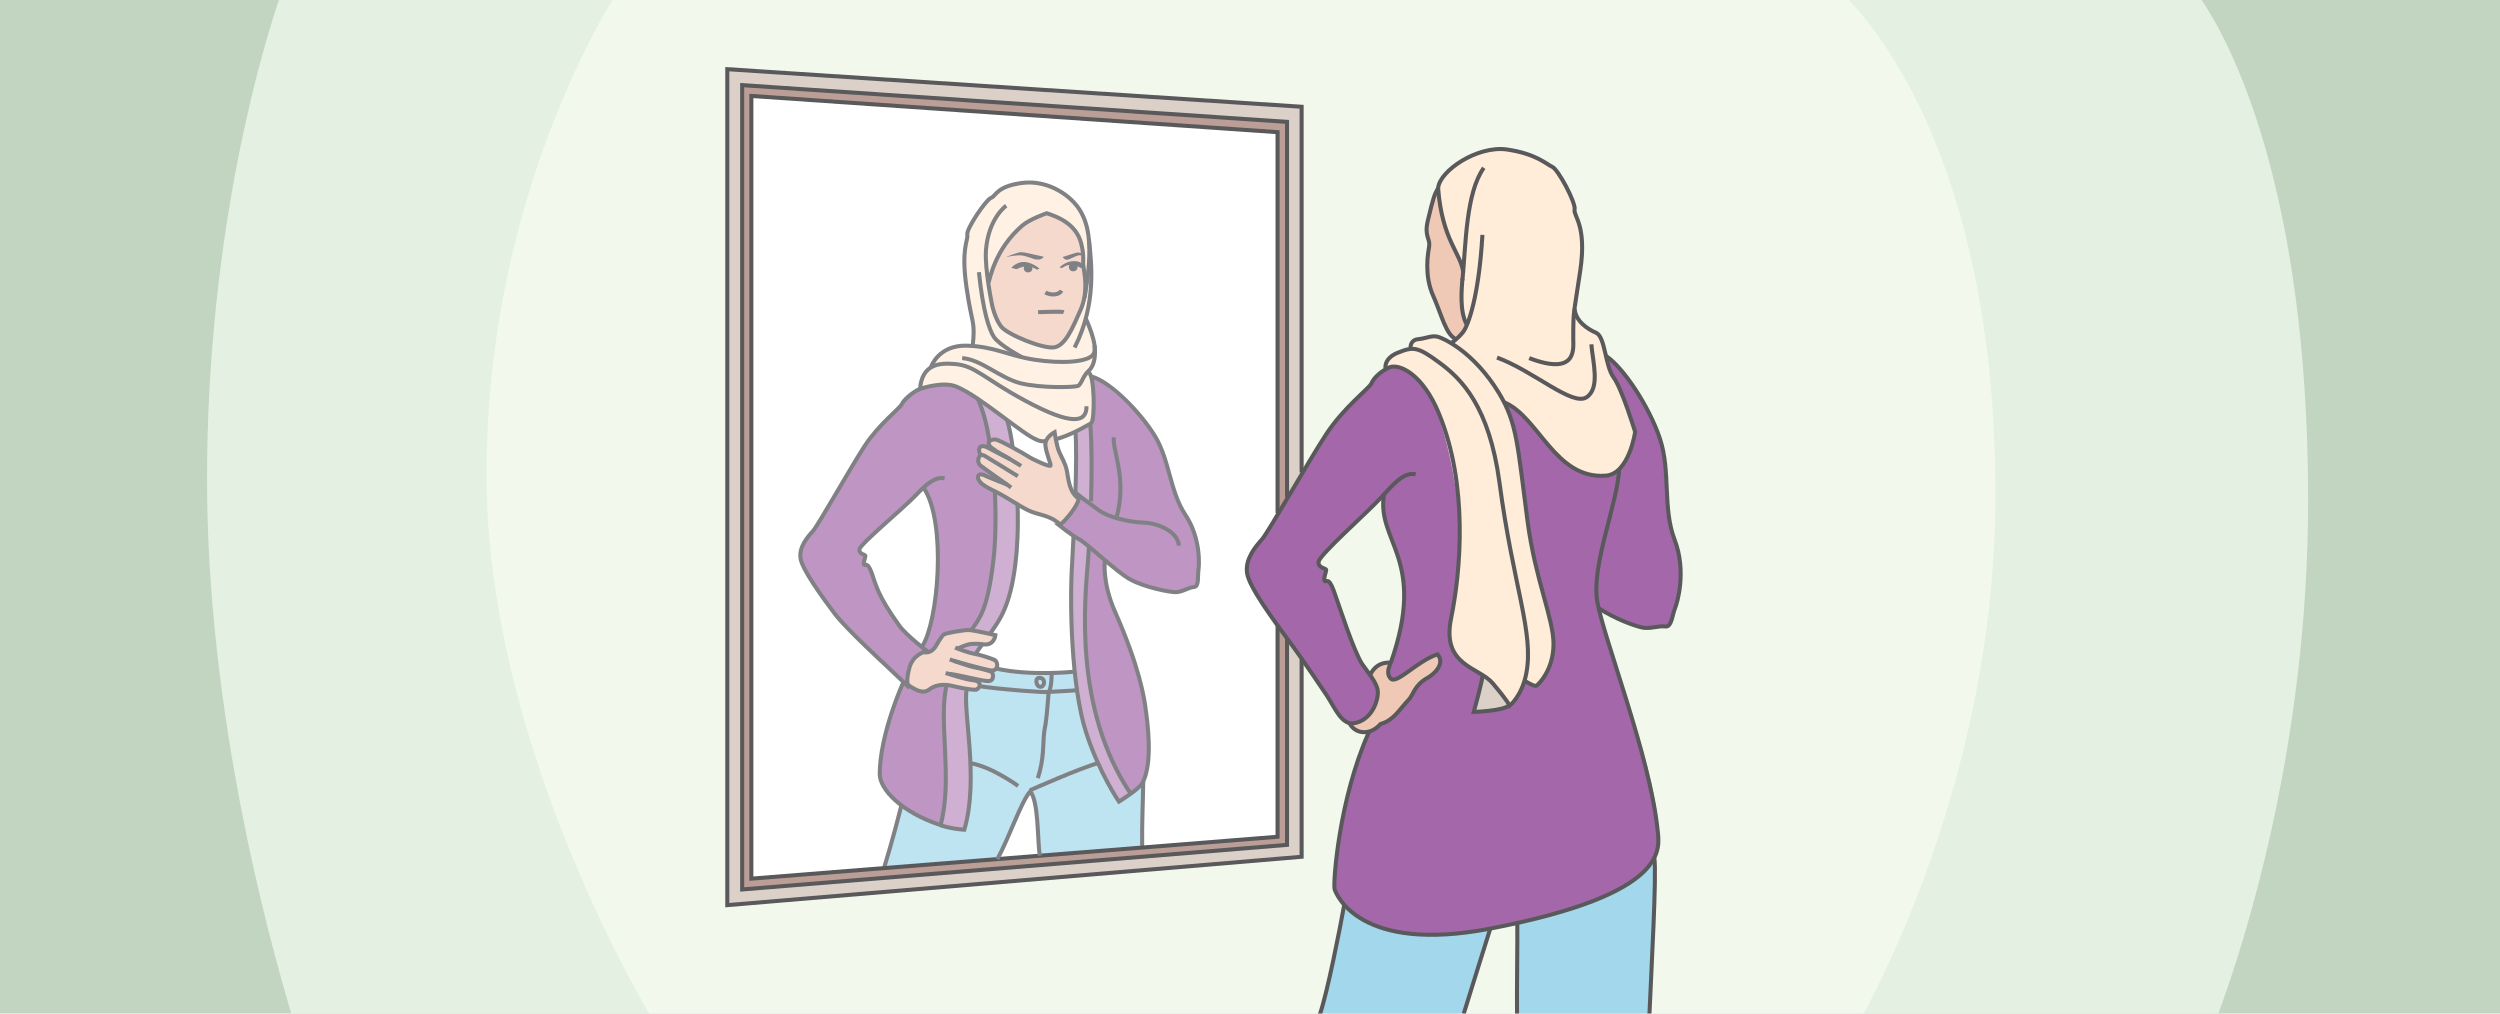 <?xml version="1.0" encoding="utf-8"?>
<!-- Generator: Adobe Illustrator 24.1.3, SVG Export Plug-In . SVG Version: 6.00 Build 0)  -->
<svg version="1.1" xmlns="http://www.w3.org/2000/svg" xmlns:xlink="http://www.w3.org/1999/xlink" x="0px" y="0px"
	 viewBox="0 0 925 375" style="enable-background:new 0 0 925 375;" xml:space="preserve">
<style type="text/css">
	.st0{fill:#C2D5C1;}
	.st1{fill:#E4F0E2;}
	.st2{fill:#F3F8ED;}
	.st3{fill:#DCD1C8;}
	.st4{fill:#BB9F97;}
	.st5{fill:#FFFFFF;}
	.st6{fill:#EFC9B6;}
	.st7{fill:#A3D7EB;}
	.st8{fill:#A468AA;}
	.st9{fill:#BA8DBF;}
	.st10{fill:#FFECD9;}
	.st11{opacity:0.3;fill:#FFFFFF;}
	.st12{fill:none;stroke:#808184;stroke-width:1.5;stroke-miterlimit:10;}
	.st13{fill:#808184;}
	.st14{fill:none;stroke:#59595C;stroke-width:1.5;stroke-miterlimit:10;}
	.st15{fill:#FFFFFF;stroke:#808184;stroke-width:1.5;stroke-miterlimit:10;}
</style>
<g id="k">
	<rect class="st0" width="925" height="375"/>
	<path class="st1" d="M854,185.2c0,90.3-23.3,163-33.2,189.8h-713c-8.5-28.2-31.2-111.2-31.2-197.6c0-93.5,21.4-162,26.6-177.4
		h711.4C824.9,15.2,854,69,854,185.2z"/>
	<path class="st2" d="M738.3,183.2c0,90.6-34.3,164.7-48.7,191.8H240.1C223.6,346.1,180,261.7,180,175.4c0-92,36.6-158.9,46.6-175.4
		h457.5C698.3,15,738.3,67.5,738.3,183.2z"/>
	<polyline class="st3" points="481.6,243.8 481.6,317 269.1,334.9 269.1,25.6 481.6,39.5 481.6,174.8 	"/>
	<polyline class="st4" points="476.2,236.3 476.2,312.6 274.6,329.1 274.6,31.5 476.2,45.1 476.2,184 	"/>
	<polyline class="st5" points="472.7,231.6 472.7,309.6 278,325.1 278,35.5 472.7,48.9 472.7,189.8 	"/>
	<path class="st6" d="M540,126c-2.9,0.9-4.2-2.8-7.1-10c-2.9-7.2-5.2-11.8-4.8-17.2c0.4-5.4,0.7-9,0.7-9s-1.3-4-0.8-6.6
		c0.6-2.6,2.2-11.9,4.4-12.6c2.2-0.8,17.1,31.3,17.1,31.3S550.3,122.9,540,126z"/>
	<path class="st7" d="M327.2,321.2c4.8-17,9.9-34.5,10.8-43.9c0.8-9.4,2.1-33.6,39.2-32s42.1,0.5,44.6,18.6s0.1,42.2,0.8,49.7
		c-6.2,0.5-37.9,3-37.9,3s-0.2-17.3-3.3-23.5c-4.6,2.9-11.8,24.8-11.8,24.8L327.2,321.2z"/>
	<path class="st8" d="M349.5,305.3c-28.9-10.5-25.3-18.1-21.5-35.7c2.9-13.5,15.3-32.1,16.8-41.5c1.5-9.4,5.6-32.4-3.4-47.3
		c-11.4,10.8-23.6,21.4-23.3,22.6c0.2,1.1,1.5,1.5,2.1,1.9c0.6,0.4-0.4,3.8-0.4,3.8l1.2,0.2c0,0,6.9,22.3,21.7,31.4
		c-4.5,2.1-7.3,3.6-7.2,12.8c-5.2-4.1-21.6-20.4-27.4-27.5c-5.8-7.1-13.7-18.4-11.3-23.5s4.4-6.2,8.2-12.5
		c3.8-6.3,11.7-20.2,16.3-26.8s12.1-13,12.1-13s2.3-5.1,7.1-6.2c4.9-1.2,53.8-9.4,62.6-5.1c8.8,4.3,24.1,19,27.1,28.6
		c2.9,9.7,5.2,17.4,7.9,22.3c2.8,5,5.8,11.3,5.5,17.1c-0.3,5.8-0.5,10.1-0.5,10.1s-3.1,0.4-4.8,1.2c-1.7,0.8-4.4,1-9.3-0.2
		c-5-1.2-10.4-3.5-13.3-5.6s-6.8-5.1-6.8-5.1s-0.4,11.1,4.2,19.9c4.5,8.8,10.1,29.3,10.7,34c3.9,27.6-3,31.1-7.2,33.4
		c-2.4,1.3-11.6-23.5-11.6-23.5l-5.6-25.1h-42.9L349.5,305.3z"/>
	<path class="st9" d="M402.9,202.3c-0.5,8.8-1.3,18.4-1.4,22.8c-0.2,8.1,0.5,25.1,2.3,31.6s5.2,26.1,14.4,36.5
		c-0.9,1-4.2,3.2-4.2,3.2s-13.3-22-15.1-37.9c-1.3-11.6-3.9-30.1-2.4-44.3c0.3-2.4,0.7-8,1-15.8"/>
	<path class="st9" d="M398,182.7c0.2-3.4,0.2-3.5,0.2-3.5l-0.1-19.4c0,0-14.1-7.2-18.8-7.7c-4.7-0.5-6.5,3.4-6.5,3.4
		s3.7,17.3,3.8,23.7c0.1,6.4,0.3,26.5-1.5,34.4s-3.4,13.1-11,23.7c-7.6,10.6-6.3,24.6-6.1,28.2s3.8,18.8-0.9,41.2c0,0-9.4,0.7-9-1.4
		c3-18.3,0.9-32.8,1.2-39.3s0.5-14,3.3-20c2.8-6,8.3-14.1,11-20.1c2.7-6,5.4-25.8,4.9-35.6c-0.4-9.8-1.7-32.9-6.2-41.8
		c3.1-7.4,39.8-5.1,41.2,8.6c1.3,13.7,0.1,29.5,0.1,29.5"/>
	<path class="st9" d="M397.4,196c0.2-4,0.4-8,0.5-11.1"/>
	<path class="st5" d="M358.9,245.2c0,0,9.5,2.7,22,3.7c12.6,1,15.3-0.6,16.7-0.8c-2.7-25.1-0.4-49.7-0.4-49.7l-5-3.5l7.4-10.6
		l-1.6-1.9v-22.7c0,0-6.6,3.6-11.1,3.4c-4.5-0.1-14-7.4-14-7.4s3.5,20.2,3.6,28s-0.4,30.6-3.5,38
		C368.7,232.2,358.9,245.2,358.9,245.2z"/>
	<path class="st6" d="M335.9,253.5c0,0,4.5,3.5,7.6,1.7s6.8-2.2,10.4-1.3c3.6,0.9,8.3,1.9,8.3,0s0-2.3,0-2.3s4.8,1.4,5-0.6
		s-0.3-2.5-0.3-2.5s2.2-0.3,2-2.5c-0.2-2.1-4.6-3.2-4.6-3.2l-10-2.8c0,0,4.5-2.1,9.2-1.7c4.7,0.4,4.8-3.2,4.8-3.2s-9.3-2.1-10.6-2.1
		s-7.9,1.4-8.8,1.9s-3.5,7.5-6.4,6.7C334.5,242.8,335.9,253.5,335.9,253.5z"/>
	<path class="st10" d="M385,163.2c-5.3-0.8-17.9-11.9-17.9-11.9s-13.4-13.2-26.4-7.6c-1.2-4.7,4.7-8.3,4.7-8.3s0.4-7.5,14.3-7.4
		c0.5-8.2,0.3-7.9-1-15.6c-1.2-7.7-2.2-15.4-1.5-20.8s1.1-7.6,1.1-7.6s5.7-9.3,8-10.6c2.2-1.4,2.7-3,5-3.9c2.3-0.9,9.9-3.6,17.5-0.5
		c7.6,3.1,11.9,8.5,13.5,15.9c1.7,7.4,1.7,19.2,1.5,22.9c-0.3,3.7-2.1,10.4-2.1,10.4s4.6,7.8,3.4,13c-1.1,5.2-2.2,5.9-2.2,5.9
		s1.8,2.5,1.8,7.5c-0.1,5,0,10.6-0.9,11.8C402.8,157.7,388.6,163.8,385,163.2z"/>
	<path class="st6" d="M398.9,184.2c0,0-3.4,7.6-6.8,9.9c-4.4-3.2-9.8-4.4-12.4-5.7s-13.6-7.1-15.7-8.9c-2.1-1.8-3.1-4.8,0.3-3.7
		c3.4,1.1,7,2.4,7,2.4s-6.8-4.9-8.3-6.1s-0.6-3,0-3.9c-0.8-2.2-1.3-4.2,3.6-2.5c-1.5-2.7-0.3-4,2.9-2.7c3.2,1.3,12.5,7,14.8,7.8
		s4.4,1.2,4.4,1.2s-1.3-3.9-1.9-7c-0.5-3.1,3.4-5.1,3.4-5.1s0,4.7,1.5,6.8s2.9,6.2,3.4,9.1S396.1,182.2,398.9,184.2z"/>
	<path class="st6" d="M387.4,78.9c0,0,12.5,4.3,13,11.4c0.5,7,0.3,10.1,0.3,10.1s2.6,6,0,12c-2.6,6.1-5,12-6.6,13.3
		c-1.6,1.3-2.6,4.4-9.8,2c-7.2-2.5-12.6-4.2-14.7-7.9c-2.1-3.7-4-15.5-4-15.5S368.9,86.1,387.4,78.9z"/>
	<path class="st7" d="M488.4,375c0,0,7.7-28.7,9.3-42.7c1-8.5,5.2-28.2,7.5-35.7c2.3-7.6,21.8-16.7,55.4-21.8s42.2,0.9,44.3,9.1
		s7.2,24.4,7.2,30.4c0,6-1.9,60.7-1.9,60.7h-48.8c0,0,2-38.6-1.6-43.2c-3.1,1.9-5.1,3.2-5.1,3.2S543,370.5,541.6,375
		C531.5,375,488.4,375,488.4,375z"/>
	<polyline class="st11" points="472.7,231.6 472.7,309.6 278,325.1 278,35.5 472.7,48.9 472.7,189.8 	"/>
	<path class="st8" d="M493.9,328.9c-0.1-27.6,9-47.1,15.3-66.5c6.2-19.4,10.9-33.3,10.4-44.3c-0.7-14.7-8.4-22.8-7.5-34.5
		c0,0-18.7,17.8-22,21c-3.3,3.2-2.7,4.2,0,5.7c0.2,2-0.6,4.1,0.5,4.4c1.2,0.2,1.9,2.3,5.2,11.6c3.5,9.9,6.6,19.2,12.3,25.3
		c6.2,6.7-7.1,22.1-12.3,13.1c-9.1-15.5-23.1-32.3-28-40.3c-4.9-8-7.3-11.3-6.5-16c0.8-4.7,4.4-7,8.4-13.7
		c4-6.7,17.5-29.3,22.4-36.7c4.9-7.5,14.9-16,14.9-16s1.9-4.8,7.6-6.6s68.9-14.3,80.4-3.3c11.6,11,17.5,23.4,19.9,32.3
		c2.4,8.9,1.5,22.8,2.9,28.4c1.4,5.6,5,14.4,4.1,21.1s-4,17-4,17s0.1,0.4-3.7,0.7c-3.8,0.2-4.2,1.8-9.1-0.2
		c-4.9-2-13.2-6.2-13.2-6.2s2.9,10.6,6.1,21.4c3.2,10.8,15.8,44.2,15.8,63.4c0,4.7,1.8,21.3-63.2,33.5
		C502.3,352.6,493.9,329.7,493.9,328.9z"/>
	<path class="st10" d="M558.1,260.9c0,0-7.1-10-11.7-12.4s-11.3-7.1-10.3-15.3c1-8.1,5.8-29,3.4-46.6c-2.4-17.7-6.9-36.9-13.5-44.3
		c-6.5-7.3-10.7-8-13.6-5.9c-1.3-4.9,6.3-6.7,9.4-7.6c0.5-4,5.1-3.7,5.1-3.7s4.1-2,8.9,1.7c1.9-0.6,3.2-1.7,3.2-1.7s2.1-0.6,3.6-5.1
		c-2.2-5.8-1.8-10.8-1.1-20.9c-4.1-8.3-9.6-19.1-9.5-29.7c0.1-5,11.4-13.1,18.8-13.9c7.3-0.8,17.1,1.3,24.4,6.5
		c6.4,9.6,7.5,14.7,7.5,14.7v2.6c0,0,4.7,6.6,2.5,17.9s-2.8,17.4-1.9,19.8c0.9,2.4,8.6,7.3,8.6,7.3s1.4,2,2.5,7.1
		c1.1,5.1,1.7,6.3,2.1,7.5c0.4,1.2,7.3,12.1,8.5,20.8c-2.4,10.5-5.8,16.7-12.3,16.3c-6.5-0.4-13.7-2.8-23.6-16.1
		c-9.9-13.3-11.7-9.7-11.7-9.7s4.2,10.7,6,29s4.8,31,7.1,39.3c2.4,8.3,9.9,25-2,35.1c-2.6-0.8-4.6-1.8-4.6-1.8
		S561.1,260.4,558.1,260.9z"/>
	<path class="st3" d="M545.3,263.4l3.4-13.3c0,0,5.1,2.7,9.7,10.9C553.9,263.8,545.3,263.4,545.3,263.4z"/>
	<path class="st6" d="M514.5,245.5c0,0-2,4.6,0.2,5.5s4-1,7.4-3.5s8.5-5,9.9-5.3c1.4,3.7-0.8,6.8-3,8.2c-2.3,1.4-4.7,2.9-6.2,6
		c-1.6,3.1-7,8.5-7.6,9c-0.6,0.5-5.2,3.2-5.2,3.2s-5.6,5.2-10.1-0.6c5-0.8,9.3-5.6,9.8-9.2c0.5-3.6,0.7-3.6-2.6-9.3
		C510.1,244.7,514.5,245.5,514.5,245.5z"/>
</g>
<g id="Belofte">
	<path class="st12" d="M365.7,104.8c0.5-1.3,2.3-12.5,12.5-21.3c2.9-2.5,9.1-4.6,9.1-4.6c3.7,1.2,11,3.8,12.8,11.4
		c1.2,5,0.4,6.2,0.8,8.5c0.3,2.3,1.9,9.1-1.1,15.9s-5.6,13-9.6,13.8c-4,0.8-17.5-4.7-19.8-7.7c-2.3-3-3.3-7.8-3.3-7.8
		s-2.8-13.4-2.3-20.4c0.9-11.9,7.5-16.5,7.5-16.5"/>
	<path class="st12" d="M392.7,107.5c-0.8,1.8-4.1,1.8-5.9,0.7"/>
	<circle class="st13" cx="380.4" cy="99.2" r="1.6"/>
	<path class="st13" d="M383.7,99.8l0.9-0.4c-1.8-1.6-4.9-3-7.2-2.3c-1.1,0.3-2.4,1-3.2,2l1.9,0.5C379.7,97.9,381.5,98.4,383.7,99.8z
		"/>
	<path class="st13" d="M400,99.2l1.4-0.6c-0.4-0.7-1.6-1.7-2.9-1.9c-2.3-0.4-4.6,0.5-6.5,2.2l0.9,0.3
		C395.2,97.5,397.4,97.7,400,99.2z"/>
	<circle class="st13" cx="397.1" cy="98.8" r="1.6"/>
	<path class="st13" d="M382.7,95.9c1.4,0.3,2.8,0.2,3.5-0.9c-3.6-0.8-7.2-1.7-8.3-1.7c-1.1-0.1-5.7,1.8-5.7,1.8s4-0.8,5.7-0.6
		S382.7,95.9,382.7,95.9z"/>
	<path class="st13" d="M393.2,95.1c0,0,0.7,1.2,1.8,1c0.9-0.2,3.1-1.4,3.9-1.6c0.9-0.2,2.2,0.3,2.2,0.3l0-0.8c0,0-1.4-0.5-2.2-0.6
		C398.2,93.4,393.2,95.1,393.2,95.1z"/>
	<path class="st12" d="M364.1,126.9"/>
	<path class="st12" d="M401.3,110.2c2.8-16.7,2.2-25.2-1.2-31.5c-3.4-6.4-12.5-12.3-22-11c-9.5,1.3-9.5,4.8-11.4,5.5
		c-1.9,0.7-9.2,11.5-8.8,13.6c0.4,2.2-2.4,4.9-0.3,19.5s3.3,12,2.3,21.8"/>
	<path class="st12" d="M402.9,88.6c0.8,7.9,3.1,23.5-5.3,40"/>
	<path class="st12" d="M401.8,118c0,0,4.7,10,2.8,13c-1.9,3.1-12,3.6-21.8,2.1c-9.8-1.5-14.7-4.9-25.1-5.2
		c-10.4-0.3-13.2,7.8-13.2,7.8"/>
	<path class="st12" d="M362.2,100.7c1.5,14.5,3.8,21.3,5.5,23.9c2.1,3.2,10.5,7.6,10.5,7.6"/>
	<path class="st14" d="M538.7,125.5c-3.8-1.8-5.2-8.8-8.4-16c-3.5-7.8-1.9-15.9-1.5-18.5c0.4-2.7-1.9-3.6-0.5-9.4
		c2.1-8.8,2.4-9.5,3.8-12"/>
	<path class="st14" d="M532.1,69.6c0.5-6.3,14.4-15.8,25.4-14.3c11,1.6,14.7,5.5,16.8,6.4c2.2,0.9,8.8,13.3,8.3,15.8
		s4.6,5.7,2.1,22.6c-2.4,16.5-2.6,13.9-2.6,25.2c0,3.6,1.6,14-16.3,7.2"/>
	<path class="st12" d="M405,127.8c0.4,3.4,0.1,7.4-2.2,9.4c-2.2,2-2.7,5.1-4,5.6c-1.2,0.5-13.4,0.9-21.2-1c-7.8-2-14.5-8.8-21.6-9.3
		"/>
	<path class="st12" d="M386.9,163.2c-1.4,0.2-2.1,0-3.1-0.4c-5.4-2-20.8-15.9-29.8-19.7c-5.1-2.2-13.6,0.8-13.6,0.8
		c0.8-9.3,7.2-9.7,13-9.2c7.4,0.6,10.6,5.3,26,13.6c17.3,9.3,22.7,8.1,22.6,2"/>
	<path class="st12" d="M402.8,137.9c2.2,0.6,2.4,17.8,0.9,18.7c-1.1,0.6-7.3,4.4-13,5.9"/>
	<path class="st15" d="M384.1,115.5c2.2-0.1,8.7-0.3,9.5,0"/>
	<path class="st12" d="M341.9,241.3c0,0,2.2,0.7,4-1.7c0.8-1.2,2.5-4.4,3.4-4.9c0.9-0.5,7.2-1.6,9-1.6c1.8,0,10,1.9,10,1.9
		s-0.4,4-4.5,3.4c-2.1-0.3-3.5-0.2-4.7-0.1c-1.8,0.2-4.8,1.7-4.8,1.7"/>
	<path class="st12" d="M335.9,253.4c2.3,1.4,5.3,3.8,8.1,1.6s6.8-1.6,8-1.3c1.2,0.3,6.6,1.6,9.2,1.5c1.8-0.9,2-3.2-1.1-3.5
		s-10.2-2.7-10.2-2.7"/>
	<path class="st12" d="M351.4,244c0.3,0.1,7.7,2.7,8.6,2.8c0.9,0.1,5.8,1.3,6.7,1.7c0.9,0.4,1.4,3.6-1.2,3.5
		c-2.7-0.1-11-2.4-14.5-2.7"/>
	<path class="st12" d="M353.4,239.6c0.8,0.4,5.2,2,7.1,2.3c1.9,0.3,6,1.6,7.5,2.3c1.5,0.8,1.5,4.5-1.8,3.8
		c-3.3-0.6-13.3-3.5-13.3-3.5"/>
	<path class="st12" d="M349.5,177c-3.6-0.8-6.9,2.3-10.9,6.5s-20.3,17.8-20.6,19.7s2.2,1.9,2.2,2.5s-0.9,2.6-0.5,3.2
		c0.4,0.7,1.1-1.5,2.8,3c1.6,4.5,2.1,8.2,10.1,19.4c2.7,3.8,10.4,9.6,10.4,9.6s-5.1,0.9-6.5,6.1c-1.8,6.3,0,7.5,0,7.5
		s-4.6-4.5-8.9-8.5c0,0-14.6-13.4-18.8-19c-4.2-5.6-12-16.2-12.6-20.4c-0.6-4.2,2.5-7.8,4.5-10s14-23.6,19.3-31.7
		c5.3-8.1,13.2-14,13.7-15.4c0.6-1.4,3.6-4.2,6.6-5.6"/>
	<path class="st12" d="M399,184.4c-3.6-2.5-3.7-7.7-4.3-10.4s-1.8-4.5-2.8-6.8c-1-2.3-1.7-7.3-1.7-7.3s-3.7,1.9-3.4,4.9
		c0.3,3.1,2.2,7,1.9,7.5c-0.4,0.5-6.3-2.1-8.4-3.5c-2-1.3-9.8-5.6-11.6-6.1c-1.8-0.5-4.3,1-1.9,2.9s4.8,3,5.3,3.3
		c0.5,0.3,5.1,3.1,5.7,3.5"/>
	<path class="st12" d="M392.2,194c-4.1-3.7-8-3.3-11.8-5.2c-3.8-1.9-7.6-4.6-10.9-6.3c-3.3-1.7-6-2.8-7.2-4.6c-1.2-1.9,0.1-3,2-2
		c1.9,0.9,8.3,3.4,8.3,3.4"/>
	<path class="st12" d="M374.1,180.4c-1.2-1-7.4-5.2-9.5-6.8s-2.3-1.5-2.6-2.6c-0.3-1.1,0.4-3.5,2.4-2.3c2,1.2,6.2,3.8,7.2,4.4
		c0.9,0.6,4.7,2.9,5,3.1"/>
	<path class="st12" d="M363,168.4c-1.3-1.2-1.2-4.9,2.8-2.6c4.1,2.2,7.9,4.1,7.9,4.1"/>
	<path class="st12" d="M436.2,201.9c-0.5-5.8-8.8-8.4-12.6-8.5c-6.5-0.2-13.7-2.2-16.9-4.5c-2.9-2.1-7.8-5.8-7.8-5.8"/>
	<path class="st12" d="M397.3,182.6c6-0.4-3.9,11.5-5.5,11.7c0,0,4.6,3.7,7.6,5.3c3,1.6,13.5,11.9,18.8,14.8
		c5.3,2.9,14.4,4.7,16.8,4.7c2.4,0,4.8-1.8,6.8-1.9c1.9-0.2,1.3-4,1.6-6s1-11.9-4.8-20.7c-5.8-8.7-5.8-20.2-11.3-29.2
		c-5.5-9-16.7-20.2-23.5-22"/>
	<path class="st14" d="M523.8,175.5c-4.4-1-8.3,3.7-13.1,8.9c-4.8,5.2-22.5,20.9-22.8,23.4c-0.4,2.4,2.8,2.4,2.8,3.1
		c0,0.7-1.1,3.2-0.6,4c0.5,0.8,1.4-1.8,3.4,3.7c2,5.5,7.3,22.2,10.5,27.1c1.9,2.8,5.7,7.1,5.8,10.2c0.1,4.2-2.8,10.8-8.9,11.7
		c-4.4,0.7-7-5.6-9.8-10c0,0-9.2-13.8-14.3-20.6c-5.1-6.9-14.8-19.9-15.4-25.1c-0.7-5.1,3.1-9.6,5.5-12.3s17.2-28.9,23.7-38.8
		c6.5-10,16.1-17.2,16.8-18.9s3-4.3,6.7-6c3.6-1.4,12.2,2.3,18.3,17.1c10.9,26.5,8.1,58.2,4.5,75.8c-3.6,17.6,10.2,17.9,15.4,24
		c5.2,6.1,6.3,8.3,6.3,8.3s4.5-3.6,6.1-11.8c3-15.1-4.8-32.3-9.9-70.8c-3.8-28.1-14-38.3-22.2-44.3c-8.1-6-9.7-6-15.4-3.7
		s-4.5,6.3-4.5,6.3"/>
	<path class="st14" d="M591.6,225.1c6.4,4.1,13.3,6.5,16.1,7.1s6.2-0.8,8.5-0.4c2.3,0.3,2.6-4.4,3.5-6.6c0.9-2.2,4.4-13.7-0.1-25.5
		c-4.5-11.8-1.4-25.2-5.4-37.3c-4-12.1-13.7-26.6-20-30.7"/>
	<path class="st12" d="M350.3,253.4c-3.3,12.6,2.4,34.9-2.3,51.9c-14.7-4.9-22.4-13.3-22.5-18.8c0-14.9,8.7-34,8.7-34"/>
	<path class="st12" d="M368.1,181.8c0.5,10.6,0.2,20.1-0.7,26.8c-2.1,17.1-5,20.3-8,24.5"/>
	<path class="st12" d="M361.8,147.6c2,4.4,3.3,9.4,4.3,15.6"/>
	<path class="st12" d="M357.7,254.8c-1.6,8.3,4.7,33.1-0.9,52.2c0,0-5-0.3-8.8-1.7"/>
	<path class="st12" d="M376.5,186.7c0.3,8.8-0.1,16.3-0.8,21.9c-1.9,15.7-5.9,21-9.5,26"/>
	<path class="st12" d="M372.7,155.5c0.9,3.4,1.5,6.3,2,10.2"/>
	<path class="st12" d="M341.3,239c5.8-9,9.1-45.8,0.4-58.6"/>
	<path class="st12" d="M397.2,198.3c-0.2,3-0.3,7.3-0.5,9.9c-1,15.3-0.3,45.7,5.1,62.6c4.8,15,12.2,25.8,12.2,25.8s7.5-4.6,8.7-6.9
		c4-7.3,1.8-22.9,1.3-26.5c-0.6-5.2-2.5-16.6-11.5-37c-4.8-10.9-3.7-18.8-3.7-18.8"/>
	<path class="st12" d="M397.9,159.5c0.4,4.7,0.3,13.7,0,23.4"/>
	<path class="st12" d="M412.1,161.8c-0.5,5.2,5,15.2,1,29.8"/>
	<path class="st12" d="M423,289c-0.1,7.8-0.5,14.9-0.4,24.6"/>
	<path class="st12" d="M402.9,202.3c0,0.8-0.1,1.1-0.3,4.6c-1.2,15-5.5,55.4,15.9,87"/>
	<path class="st12" d="M403.4,157c0.6,6.7,0.6,17.4,0.3,28.5"/>
	<path class="st12" d="M333.5,298.1c-3,12-6.3,22.7-6.3,22.7"/>
	<path class="st12" d="M363.5,238.3c-0.7,1.1-2,2.5-2.4,3.7"/>
	<polyline class="st14" points="481.6,243.8 481.6,317 269.1,334.9 269.1,25.6 481.6,39.5 481.6,174.8 	"/>
	<polyline class="st14" points="476.2,236.3 476.2,312.6 274.6,329.1 274.6,31.5 476.2,45.1 476.2,184 	"/>
	<polyline class="st14" points="472.7,231.6 472.7,309.6 278,325.1 278,35.5 472.7,48.9 472.7,189.8 	"/>
	<path class="st14" d="M512.1,182.8c-3,17.8,16.1,23.8,2.5,62.4"/>
	<path class="st14" d="M506.5,270.9c-11.2,24.9-13.3,56.2-12.7,58.1s9.2,23.9,57.5,14.6c67-12.9,62.7-29.8,62-36.6
		c-2.9-27.6-20-70.9-22.3-84.4s7.5-36.2,8.1-49.1"/>
	<path class="st14" d="M612.1,317.4c0.9,6.1-1.1,41.1-1.8,57.6"/>
	<path class="st14" d="M497.4,334.6c-1.7,9.4-6.2,32.4-9.1,40.9"/>
	<path class="st14" d="M541.6,375c2.1-6.8,8.2-26.4,9.8-31.4"/>
	<path class="st14" d="M561.3,375c-0.1-8.3,0.2-28.3,0.1-33.5"/>
	<path class="st14" d="M557.5,300.6"/>
	<path class="st14" d="M541.4,100.8c-0.8-7.1-7.8-11.8-9.3-31.2"/>
	<path class="st14" d="M549,62.1c-6.6,9.3-6.6,27.9-7.9,41.6"/>
	<path class="st14" d="M541.1,103.1c-0.3,4.2-1.1,12.1,1.6,17"/>
	<path class="st14" d="M537,126.9c0,0,2.3-1.5,4.3-4c2-2.5,5.9-13.5,7.2-36"/>
	<path class="st14" d="M521.9,128.8c0,0-0.3-3,2.8-3.3c3.1-0.3,5-1.5,7.3-0.9c1.6,0.4,13.1,5.2,22.6,20.8
		c6.8,11.2,6.9,19.5,10.6,47.5c2.9,21.8,9.6,35.9,9.6,45.4c0,9.5-5.5,14.9-6.3,15.4c-0.8,0.5-4.7-2-4.7-2"/>
	<path class="st14" d="M558.4,260.9c-1.9,2.2-13.1,2.5-13.1,2.5s3.3-11.8,3.3-13.9"/>
	<path class="st14" d="M556.4,148.8c12.9,5.1,18.8,28.6,37.7,27.2c8.7-0.6,10.9-16.2,10.9-16.2s-4.8-15.8-8-20.2
		c-3.2-4.4-3-15-6.5-16.5c-3-1.3-7.4-4.1-7.9-8.7"/>
	<path class="st14" d="M588.8,127.4c0.5,6.4,3.4,16.2-1.8,19.6c-5.3,3.4-19.5-9.7-33.1-14.7"/>
	<path class="st14" d="M499.2,267.4c2.2,4.4,7.8,4.8,11.6,0.5c5-1.5,6.6-5,10.5-9.1c1.7-1.8,2-5.3,6.9-8c2.5-1.4,6.6-5.2,3.7-8.7
		c-7.5,2.4-15.1,11.2-17.3,9c-2.1-2.1-0.2-5.2,0-5.9c-5.6-0.5-7.5,4.3-7.5,4.3"/>
	<path class="st12" d="M368.3,247.3c13,3,29.4,1.2,29.4,1.2"/>
	<path class="st12" d="M362.5,253.9c7.8,1.2,25.2,2.5,25.5,2.1c1.2-1.6,1.1-7,1.1-7"/>
	<path class="st12" d="M388,256c3.3-0.1,10.5-0.6,10.5-0.6"/>
	<path class="st12" d="M369,317.9c4.3-7.7,8.8-21.3,12.2-25.1c3.1,3.9,2.6,17.1,3.5,23.8"/>
	<path class="st12" d="M384,287.9c2.3-7,1.9-12.8,2.3-16.6c0.4-3.7,0.6-0.7,1.7-15.1"/>
	<path class="st12" d="M384.8,250.8c-1.9-0.3-1.7,3,0,3.3S387.1,251.1,384.8,250.8z"/>
	<path class="st12" d="M406.2,282.4c-6.4,1.7-25.1,10-25.1,10"/>
	<path class="st12" d="M359.1,282.4c7.7,1.2,17.6,8.4,17.6,8.4"/>
</g>
</svg>
